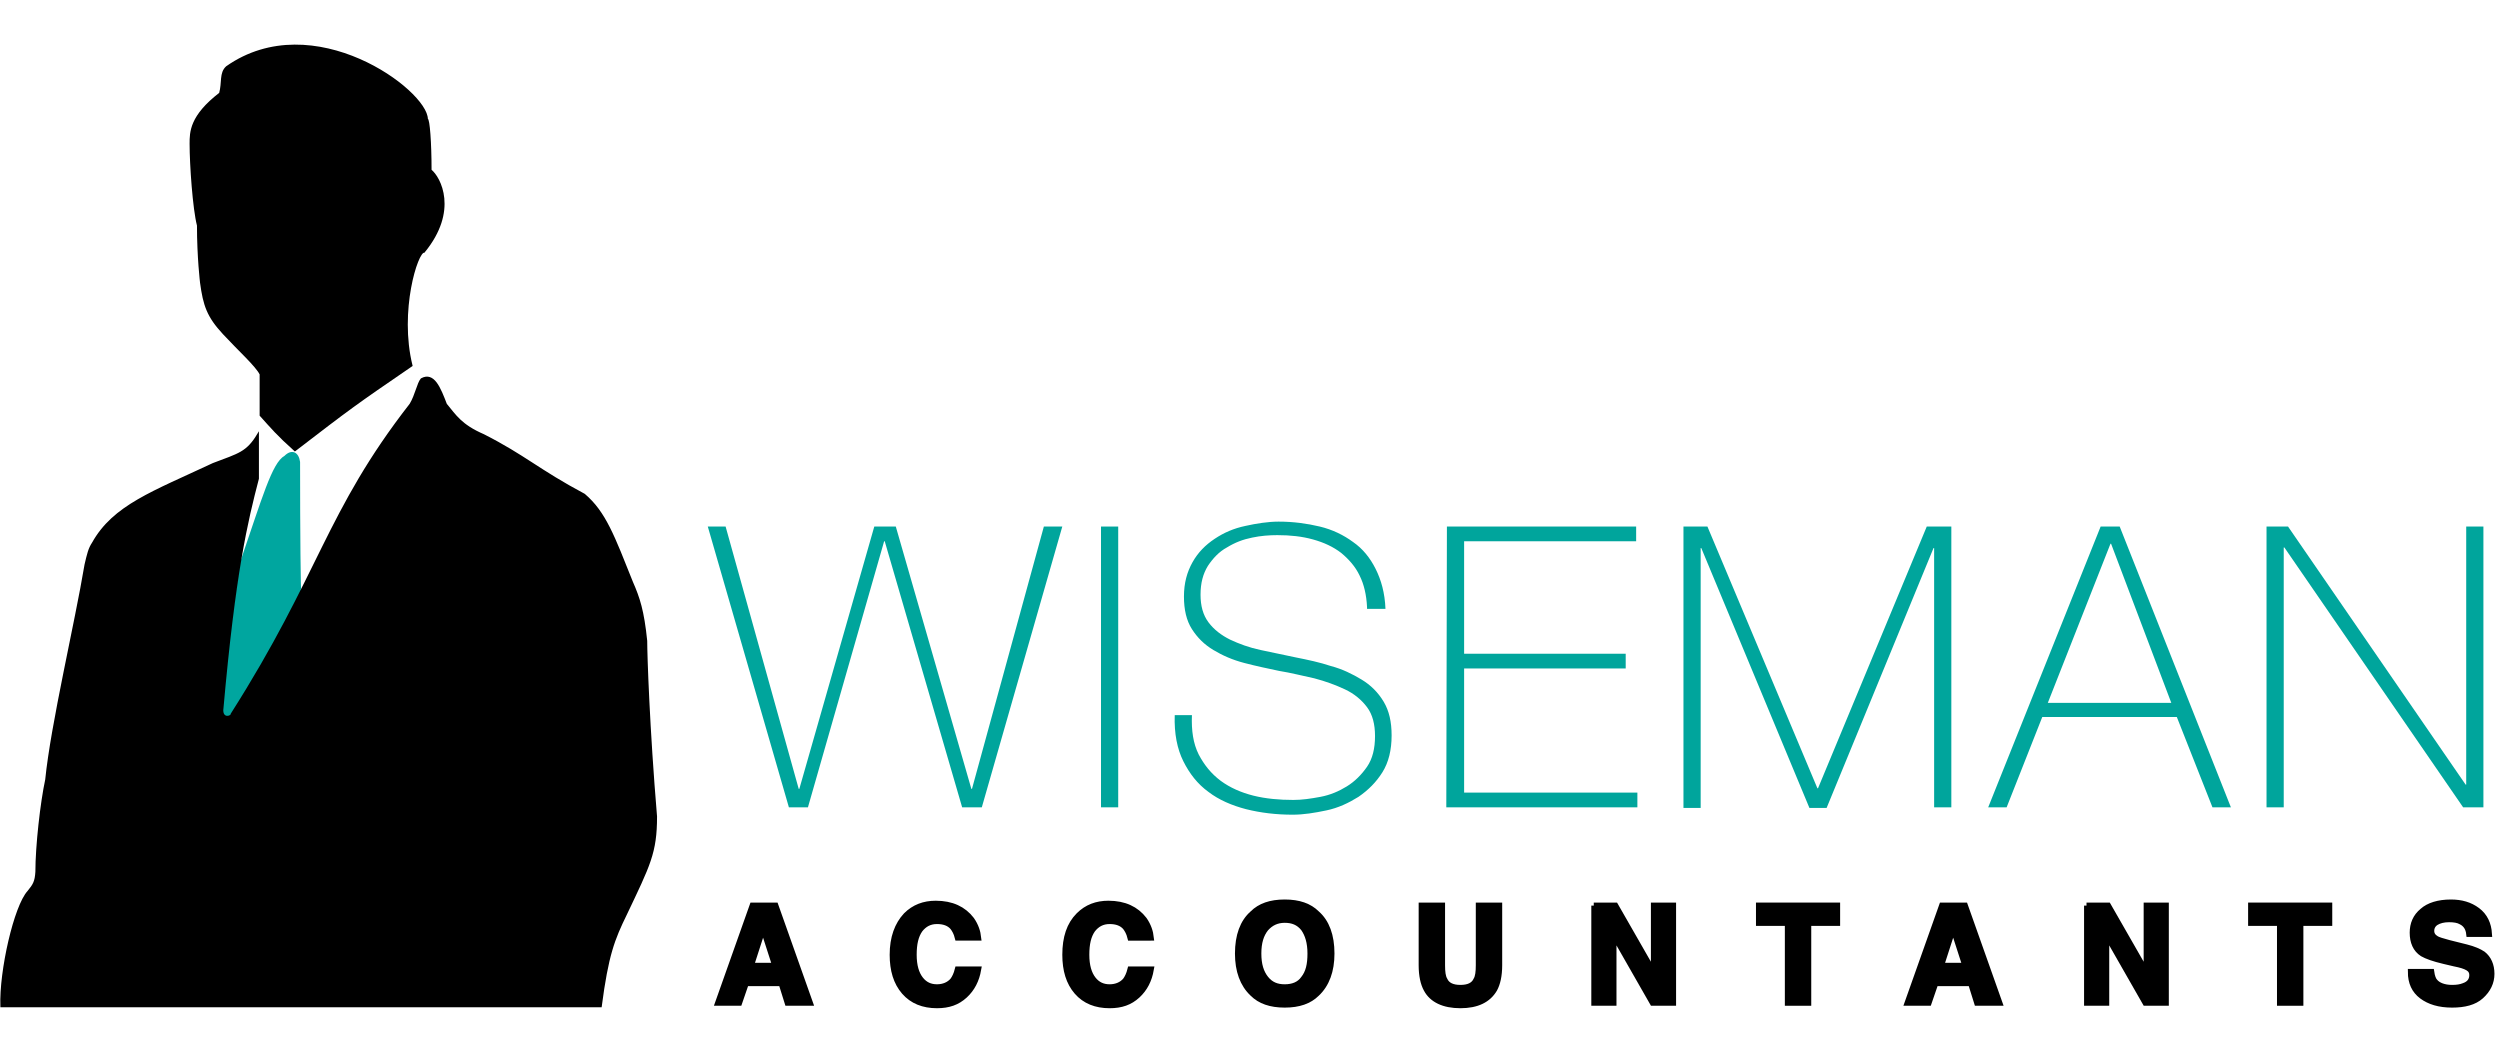 <?xml version="1.0" encoding="utf-8"?>
<!-- Generator: Adobe Illustrator 22.0.0, SVG Export Plug-In . SVG Version: 6.00 Build 0)  -->
<svg version="1.1" id="Layer_1" xmlns="http://www.w3.org/2000/svg" xmlns:xlink="http://www.w3.org/1999/xlink" x="0px" y="0px"
	 viewBox="0 0 406.9 172.7" style="enable-background:new 0 0 406.9 172.7;" xml:space="preserve">
<style type="text/css">
	.st0{fill:#00A69F;stroke:#00A69F;stroke-width:0.283;stroke-miterlimit:10;}
	.st1{stroke:#000000;stroke-width:0.283;stroke-miterlimit:10;}
	.st2{fill:#00A59C;}
	.st3{stroke:#000000;stroke-width:0.995;stroke-miterlimit:10;}
</style>
<g id="Layer_2_1_">
	<g>
		<path class="st0" d="M37.7,116.1c5-7.8,8.3-14.1,11.2-19.7c-0.1,0-0.2-9.5-0.2-21.2c-0.2-1.5-1.2-2-2.3-0.9
			c-2,1.1-3.6,6.8-7.2,17.3c-0.9,5.7-1.9,13.2-2.9,24C36.2,117,37.4,116.6,37.7,116.1z"/>
		<path class="st1" d="M67,59.5c-9.5,6.5-10,6.9-19,13.8c-2.8-2.5-3.8-3.7-5.6-5.7c0,0,0-3,0-6.7c-0.7-1.4-3.5-3.9-6-6.6
			c-2.6-2.8-3.2-4.6-3.7-8.3c0,0-0.5-4.1-0.5-9.3C31.5,34,31,26.8,31,23.4c0-1.9,0-4.5,4.8-8.2c0.5-1.8,0-3.3,1.1-4.3
			C51,1,69.5,14.8,69.5,19.4c0.3,0,0.6,3.7,0.6,8.3c1.5,1.2,4.4,6.6-1.1,13.3C67.9,40.9,64.8,50.6,67,59.5z"/>
		<path class="st1" d="M13.9,91.9c0.4-1.7,0.6-2.6,1.2-3.5c3.4-6.1,9.8-8.3,19.6-12.9c4.2-1.6,5.5-1.8,7.3-4.8c0,0,0,3.2,0,7.2
			c-1.8,6.9-3.8,15.1-5.8,37.7c0,1.5,1.5,1.1,1.5,0.6c14.5-22.8,15.4-32.8,29.1-50.4c0.9-1.5,1.2-3.4,1.8-4.1c2-1.1,3,1.5,4,4.1
			c1.5,1.8,2.4,3.4,6.1,5c6.7,3.4,8.9,5.7,16.4,9.7c3.4,2.9,4.8,6.8,7.8,14.3c1.1,2.5,1.8,4.6,2.3,9.5c0,2.3,0.4,14.3,1.6,28.6
			c0,5.9-1.1,7.9-4.9,15.9c-2,4.1-3,6.6-4.1,15H0.2C0,158,2.4,147.5,4.6,145.1c0.9-1.1,1.2-1.6,1.3-3.2c0-4.2,0.8-11.3,1.6-15
			C8.4,117.9,12.3,101.5,13.9,91.9z"/>
		<g>
			<path class="st2" d="M115.2,85.7h2.9l11.9,42.7h0.1l12.2-42.7h3.5l12.3,42.7h0.1l11.7-42.7h3l-13.1,45.7h-3.2L144,88.1h-0.1
				l-12.4,43.3h-3.1L115.2,85.7z"/>
			<path class="st2" d="M179.2,85.7h2.8v45.7h-2.8V85.7z"/>
			<path class="st2" d="M222.5,98.8c-0.1-2-0.5-3.7-1.2-5.1c-0.7-1.5-1.8-2.7-3-3.7c-1.3-1-2.8-1.7-4.6-2.2s-3.7-0.7-5.8-0.7
				c-1.3,0-2.7,0.1-4.1,0.4c-1.5,0.3-2.8,0.8-4.1,1.6c-1.3,0.7-2.3,1.8-3.1,3c-0.8,1.3-1.2,2.8-1.2,4.7c0,1.8,0.4,3.3,1.3,4.5
				s2.1,2.1,3.5,2.8c1.5,0.7,3.1,1.3,5,1.7c1.9,0.4,3.8,0.8,5.7,1.2c2,0.4,3.9,0.8,5.7,1.4c1.9,0.5,3.5,1.3,5,2.2
				c1.5,0.9,2.7,2.1,3.6,3.6c0.9,1.5,1.3,3.3,1.3,5.5c0,2.4-0.5,4.4-1.5,6s-2.3,2.9-3.9,4c-1.6,1-3.3,1.8-5.2,2.2s-3.7,0.7-5.5,0.7
				c-2.7,0-5.2-0.3-7.6-0.9c-2.3-0.6-4.4-1.5-6.1-2.8c-1.8-1.3-3.1-3-4.1-5s-1.5-4.5-1.4-7.5h2.8c-0.1,2.5,0.2,4.6,1.1,6.4
				c0.9,1.7,2,3.1,3.6,4.3c1.5,1.1,3.3,1.9,5.3,2.4s4.2,0.7,6.5,0.7c1.4,0,2.8-0.2,4.4-0.5c1.6-0.3,3-0.9,4.3-1.7s2.4-1.9,3.3-3.2
				c0.9-1.3,1.3-3,1.3-5c0-1.9-0.4-3.5-1.3-4.7c-0.9-1.2-2.1-2.2-3.6-2.9c-1.5-0.7-3.1-1.3-5-1.8c-1.9-0.4-3.8-0.9-5.7-1.2
				c-1.9-0.4-3.8-0.8-5.7-1.3s-3.5-1.2-5-2.1s-2.6-2-3.5-3.4s-1.3-3.2-1.3-5.3c0-2.2,0.5-4,1.4-5.6s2.1-2.8,3.6-3.8s3.1-1.7,5-2.1
				c1.8-0.4,3.7-0.7,5.4-0.7c2.4,0,4.6,0.3,6.7,0.8c2.1,0.5,3.9,1.4,5.4,2.5c1.6,1.1,2.8,2.6,3.7,4.4s1.5,3.9,1.6,6.5h-3V98.8z"/>
			<path class="st2" d="M235.5,85.7h30.8v2.4h-28v18.3h26.3v2.4h-26.3V129h28.2v2.4h-31.1L235.5,85.7L235.5,85.7z"/>
			<path class="st2" d="M273.9,85.7h4l17.9,42.6h0.1l17.7-42.6h4v45.7h-2.8V89.2h-0.1l-17.4,42.3h-2.8l-17.6-42.3h-0.1v42.3H274
				V85.7H273.9z"/>
			<path class="st2" d="M341.9,85.7h3.1l18.1,45.7h-3l-5.8-14.7h-21.9l-5.8,14.7h-3L341.9,85.7z M353.4,114.4l-9.8-25.9h-0.1
				l-10.2,25.9H353.4z"/>
			<path class="st2" d="M368.9,85.7h3.5l28.9,42h0.1v-42h2.8v45.7h-3.3l-29.1-42.3h-0.1v42.3h-2.8V85.7z"/>
		</g>
		<g>
			<path class="st3" d="M122.5,147.4h3.7l5.6,15.8h-3.6l-1-3.2h-5.8l-1.1,3.2h-3.4L122.5,147.4z M122.2,157.2h4l-2-6.2L122.2,157.2z
				"/>
			<path class="st3" d="M147.5,149c1.3-1.3,2.9-1.9,4.8-1.9c2.6,0,4.5,0.9,5.8,2.6c0.7,1,1,2,1.1,2.9h-3.3c-0.2-0.8-0.5-1.3-0.8-1.7
				c-0.6-0.7-1.5-1-2.6-1c-1.2,0-2.1,0.5-2.8,1.4c-0.7,1-1,2.3-1,4.1s0.4,3.1,1.1,4c0.7,0.9,1.6,1.3,2.7,1.3c1.1,0,2-0.4,2.6-1.1
				c0.3-0.4,0.6-1,0.8-1.8h3.3c-0.3,1.7-1,3.1-2.2,4.2c-1.2,1.1-2.6,1.6-4.5,1.6c-2.2,0-4-0.7-5.3-2.2s-1.9-3.5-1.9-6
				C145.3,152.6,146.1,150.5,147.5,149z"/>
			<path class="st3" d="M175.6,149c1.3-1.3,2.9-1.9,4.8-1.9c2.6,0,4.5,0.9,5.8,2.6c0.7,1,1,2,1.1,2.9H184c-0.2-0.8-0.5-1.3-0.8-1.7
				c-0.6-0.7-1.5-1-2.6-1c-1.2,0-2.1,0.5-2.8,1.4c-0.7,1-1,2.3-1,4.1s0.4,3.1,1.1,4c0.7,0.9,1.6,1.3,2.7,1.3c1.1,0,2-0.4,2.6-1.1
				c0.3-0.4,0.6-1,0.8-1.8h3.3c-0.3,1.7-1,3.1-2.2,4.2c-1.2,1.1-2.6,1.6-4.5,1.6c-2.2,0-4-0.7-5.3-2.2s-1.9-3.5-1.9-6
				C173.4,152.6,174.1,150.5,175.6,149z"/>
			<path class="st3" d="M214.3,161.7c-1.2,1.2-2.9,1.8-5.2,1.8s-4-0.6-5.2-1.8c-1.6-1.5-2.4-3.7-2.4-6.5c0-2.9,0.8-5.1,2.4-6.5
				c1.2-1.2,2.9-1.8,5.2-1.8s4,0.6,5.2,1.8c1.6,1.4,2.4,3.6,2.4,6.5C216.7,158,215.9,160.2,214.3,161.7z M212.2,159.3
				c0.8-1,1.1-2.3,1.1-4.1s-0.4-3.1-1.1-4.1c-0.8-1-1.8-1.4-3.1-1.4s-2.3,0.5-3.1,1.4c-0.8,1-1.2,2.3-1.2,4.1s0.4,3.1,1.2,4.1
				s1.8,1.4,3.1,1.4S211.5,160.3,212.2,159.3z"/>
			<path class="st3" d="M231.4,147.4h3.3v9.7c0,1.1,0.1,1.9,0.4,2.4c0.4,0.9,1.3,1.3,2.6,1.3s2.2-0.4,2.6-1.3
				c0.3-0.5,0.4-1.3,0.4-2.4v-9.7h3.3v9.7c0,1.7-0.3,3-0.8,3.9c-1,1.7-2.8,2.6-5.5,2.6s-4.6-0.9-5.5-2.6c-0.5-0.9-0.8-2.2-0.8-3.9
				V147.4z"/>
			<path class="st3" d="M259.4,147.4h3.5l6.3,11v-11h3.1v15.8H269l-6.4-11.2v11.2h-3.1v-15.8H259.4z"/>
			<path class="st3" d="M299,147.4v2.8h-4.7v13H291v-13h-4.7v-2.8H299z"/>
			<path class="st3" d="M316.1,147.4h3.7l5.6,15.8h-3.6l-1-3.2H315l-1.1,3.2h-3.4L316.1,147.4z M315.9,157.2h4l-2-6.2L315.9,157.2z"
				/>
			<path class="st3" d="M339.6,147.4h3.5l6.3,11v-11h3.1v15.8h-3.3l-6.4-11.2v11.2h-3.1v-15.8H339.6z"/>
			<path class="st3" d="M379.1,147.4v2.8h-4.7v13h-3.3v-13h-4.7v-2.8H379.1z"/>
			<path class="st3" d="M395.7,158.2c0.1,0.7,0.3,1.3,0.6,1.6c0.5,0.6,1.5,1,2.8,1c0.8,0,1.4-0.1,1.9-0.3c0.9-0.3,1.4-0.9,1.4-1.8
				c0-0.5-0.2-0.9-0.7-1.2s-1.2-0.5-2.2-0.7l-1.7-0.4c-1.7-0.4-2.8-0.8-3.5-1.2c-1.1-0.7-1.6-1.9-1.6-3.4c0-1.4,0.5-2.6,1.6-3.5
				c1-0.9,2.6-1.4,4.6-1.4c1.7,0,3.1,0.4,4.3,1.3c1.2,0.9,1.8,2.2,1.9,3.8h-3.2c-0.1-0.9-0.5-1.6-1.3-2c-0.5-0.3-1.2-0.4-2-0.4
				c-0.9,0-1.6,0.2-2.1,0.5s-0.8,0.8-0.8,1.4c0,0.6,0.3,1,0.8,1.3c0.3,0.2,1,0.4,2.1,0.7l2.8,0.7c1.2,0.3,2.1,0.7,2.7,1.1
				c0.9,0.7,1.4,1.8,1.4,3.2s-0.6,2.6-1.7,3.6s-2.7,1.4-4.7,1.4c-2.1,0-3.7-0.5-4.9-1.4c-1.2-0.9-1.8-2.2-1.8-3.9L395.7,158.2
				L395.7,158.2z"/>
		</g>
	</g>
</g>
</svg>
